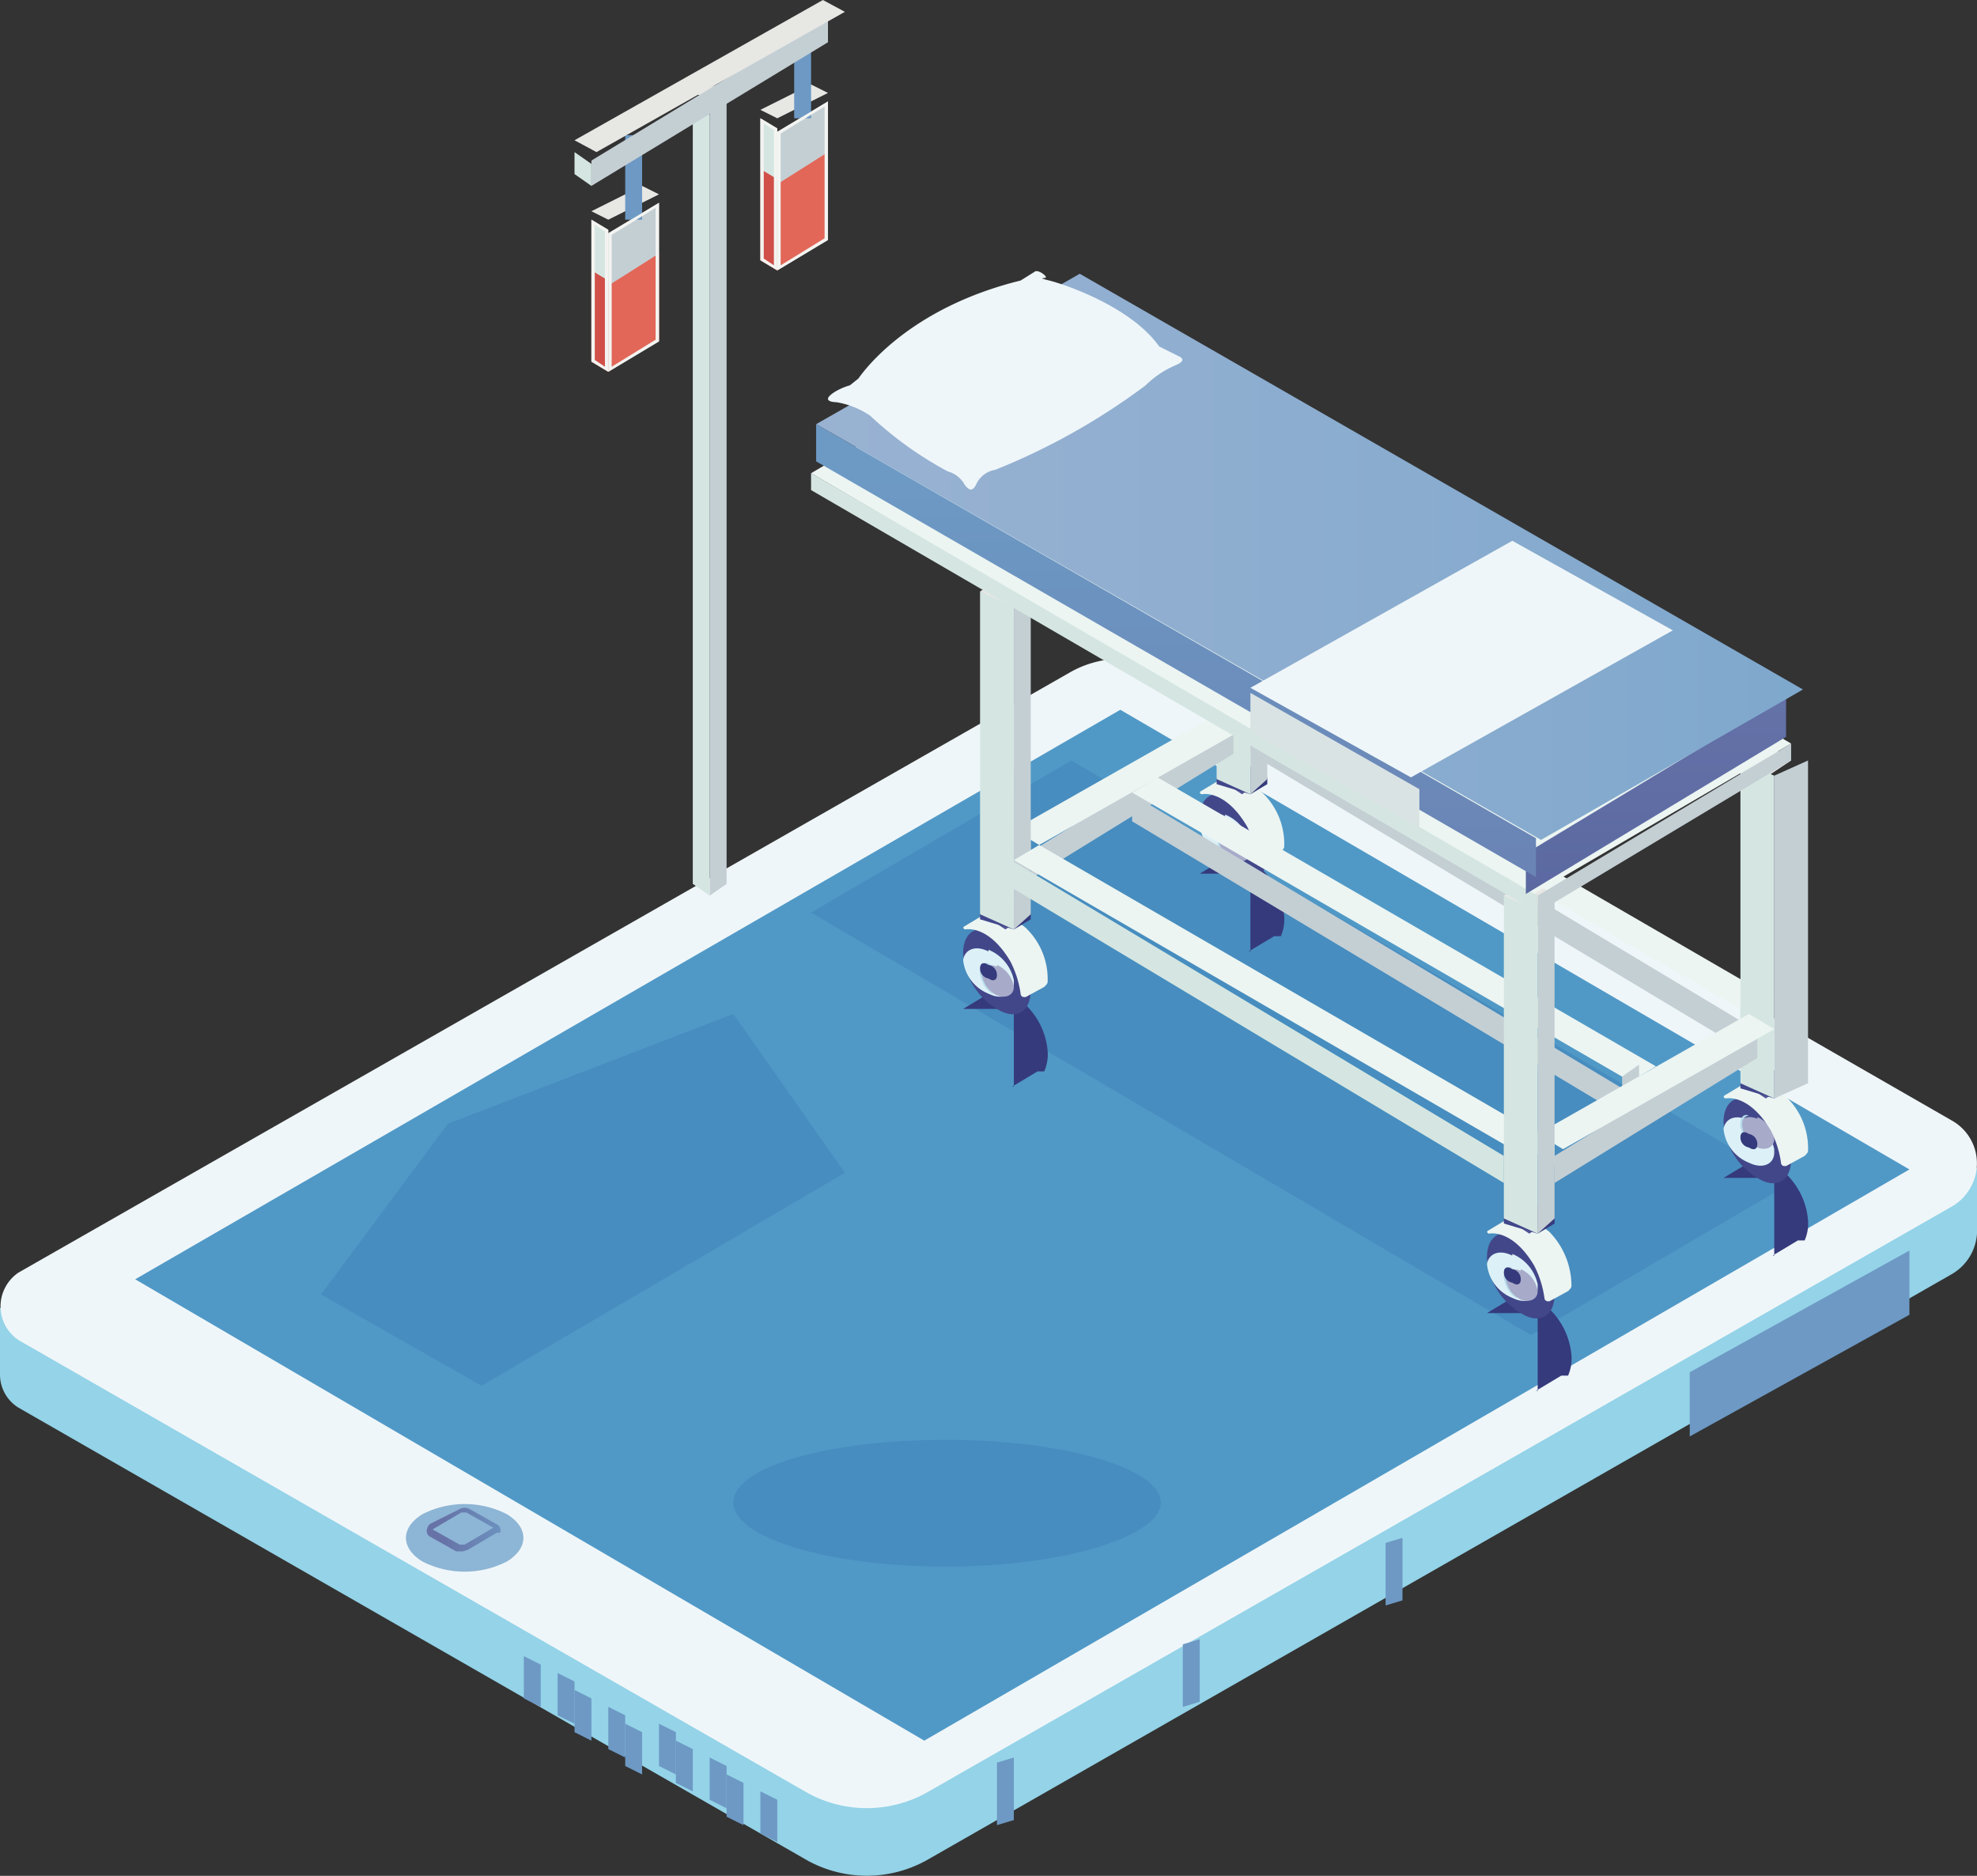 <svg xmlns="http://www.w3.org/2000/svg" xmlns:xlink="http://www.w3.org/1999/xlink" viewBox="0 0 117 111">
  <rect x="0" y="0" width="117" height="111" fill="#333333" stroke="none"/>
  <defs>
    <style>
      .cls-1 {
        fill: none;
      }

      .cls-2 {
        fill: #94d3e8;
      }

      .cls-3 {
        fill: #eff6f9;
      }

      .cls-4 {
        fill: #5099c7;
      }

      .cls-5 {
        fill: #8db5d5;
      }

      .cls-6 {
        clip-path: url(#clip-path);
      }

      .cls-7 {
        fill: url(#linear-gradient);
      }

      .cls-8 {
        fill: #6d99c4;
      }

      .cls-9 {
        clip-path: url(#clip-path-2);
      }

      .cls-10 {
        fill: #478dbf;
      }

      .cls-11 {
        fill: #353a7c;
      }

      .cls-12 {
        fill: #42478a;
      }

      .cls-13 {
        fill: #dcf1f7;
      }

      .cls-14 {
        fill: #a7aac9;
      }

      .cls-15 {
        fill: #b4dae9;
      }

      .cls-16 {
        fill: #ecf5f2;
      }

      .cls-17 {
        fill: #535796;
      }

      .cls-18 {
        fill: #c4cfd4;
      }

      .cls-19 {
        fill: #e7e7e4;
      }

      .cls-20 {
        fill: #d5e6e2;
      }

      .cls-21 {
        clip-path: url(#clip-path-3);
      }

      .cls-22 {
        fill: url(#linear-gradient-2);
      }

      .cls-23 {
        clip-path: url(#clip-path-4);
      }

      .cls-24 {
        fill: url(#linear-gradient-3);
      }

      .cls-25 {
        clip-path: url(#clip-path-5);
      }

      .cls-26 {
        fill: url(#linear-gradient-4);
      }

      .cls-27 {
        fill: #dae3e4;
      }

      .cls-28 {
        fill: #e26758;
      }

      .cls-29 {
        fill: #d05049;
      }

      .cls-30 {
        fill: #f3f4f1;
      }


 



  #bed{
  -webkit-animation: bed 4s infinite linear ;
    animation: bed 3.5s infinite linear ;
  }
  #blood{
  -webkit-animation: blood 4s infinite linear ;
    animation: blood 3.5s infinite linear ;
  }





  @keyframes bed{
    0% {
      transform:  translate(2px,2px)  ;
    }
    50% {
      transform:  translate(-4px,-4px)  ;
    }
    100% {
      transform:  translate(2px,2px)  ;
    }
  }

  @-moz-keyframes bed{
    0% {
      -moz-transform:  translate(2px,2px)  ;
    }
    50% {
      -moz-transform:  translate(-4px,-4px)  ;
    }
    100% {
      -moz-transform:  translate(2px,2px)  ;
    }
  }

  @-webkit-keyframes bed {
    0% {
      -webkit-transform:  translate(2px,2px)  ;
    }
    50% {
      -webkit-transform:  translate(-4px,-4px)  ;
    }
    100% {
      -webkit-transform:  translate(2px,2px)  ;
    }
  }

  @keyframes blood{
    0% {
      transform:  translate(0px,0px)  ;
    }
    50% {
      transform:  translate(2px,2px)  ;
    }
    100% {
      transform:  translate(0px,0px)  ;
    }
  }

  @-moz-keyframes blood{
    0% {
      -moz-transform:  translate(0px,0px)  ;
    }
    50% {
      -moz-transform:  translate(2px,2px)  ;
    }
    100% {
      -moz-transform:  translate(0px,0px)  ;
    }
  }

  @-webkit-keyframes blood {
    0% {
      -webkit-transform:  translate(0px,0px)  ;
    }
    50% {
      -webkit-transform:  translate(2px,2px)  ;
    }
    100% {
      -webkit-transform:  translate(0px,0px)  ;
    }
  }



  










  

    </style>
    <clipPath id="clip-path" transform="translate(-1 -1)">
      <path id="SVGID" class="cls-1" d="M28.4,92.8H28l-1.6-.9a.4.4,0,0,1-.1-.5c0-.1.1-.1.1-.2l1.8-.9a.6.6,0,0,1,.6,0l1.6.9a.4.4,0,0,1,.2.5h-.2l-1.7,1Zm.1-2.3h-.2l-1.7,1h0l1.6.9h.3l1.7-1h0l-1.6-.9Z"/>
    </clipPath>
    <linearGradient id="linear-gradient" x1="-288.69" y1="409.68" x2="-289.69" y2="409.68" gradientTransform="matrix(4.36, 0, 0, -2.62, 1290.19, 1166.52)" gradientUnits="userSpaceOnUse">
      <stop offset="0" stop-color="#6d99c4"/>
      <stop offset="1" stop-color="#6772a7"/>
    </linearGradient>
    <clipPath id="clip-path-2" transform="translate(-1 -1)">
      <path id="SVGID-2" data-name="SVGID" class="cls-1" d="M57,93.7c-7,0-12.6-1.7-12.6-3.8S50,86.2,57,86.2s12.7,1.7,12.7,3.7S64,93.7,57,93.7Z"/>
    </clipPath>
    <clipPath id="clip-path-3" transform="translate(-1 -1)">
      <polyline id="SVGID-3" data-name="SVGID" class="cls-1" points="91.3 51.5 91.3 53.9 106.7 44.6 106.7 42.2 91.3 51.5"/>
    </clipPath>
    <linearGradient id="linear-gradient-2" x1="-257.13" y1="444.46" x2="-257.13" y2="441.34" gradientTransform="matrix(15.44, 0, 0, -11.67, 4068.13, 5223.58)" gradientUnits="userSpaceOnUse">
      <stop offset="0" stop-color="#6877ab"/>
      <stop offset="1" stop-color="#4d5896"/>
    </linearGradient>
    <clipPath id="clip-path-4" transform="translate(-1 -1)">
      <polyline id="SVGID-4" data-name="SVGID" class="cls-1" points="92.2 50.7 107.7 41.8 64.9 17.2 49.3 26.1 92.2 50.7"/>
    </clipPath>
    <linearGradient id="linear-gradient-3" x1="-248.34" y1="450.07" x2="-247.34" y2="450.07" gradientTransform="matrix(58.4, 0, 0, -33.49, 14552.35, 15107.56)" gradientUnits="userSpaceOnUse">
      <stop offset="0" stop-color="#99b2d2"/>
      <stop offset="1" stop-color="#7fa8cd"/>
    </linearGradient>
    <clipPath id="clip-path-5" transform="translate(-1 -1)">
      <polyline id="SVGID-5" data-name="SVGID" class="cls-1" points="49.3 26.1 49.3 28.3 91.9 52.9 91.9 50.6 49.3 26.1"/>
    </clipPath>
    <linearGradient id="linear-gradient-4" x1="-249.08" y1="449.65" x2="-249.08" y2="448.09" gradientTransform="matrix(42.55, 0, 0, -26.79, 10670.08, 12075.11)" gradientUnits="userSpaceOnUse">
      <stop offset="0" stop-color="#6d9ac5"/>
      <stop offset="1" stop-color="#6873a8"/>
    </linearGradient>
  </defs>
  <title>loginimage</title>
  <g id="tabless">
    <path id="Fill_31" data-name="Fill 31" class="cls-2" d="M114.5,70.1,70.4,44.8a6.1,6.1,0,0,0-6.1,0L5.6,78.4H1v3.9a2.3,2.3,0,0,0,1.1,2l46.7,26.8a7.3,7.3,0,0,0,7,0l60.7-34.7A3,3,0,0,0,118,74h0V70.1h-3.5" transform="translate(-1 -1)"/>
    <path id="Fill_32" data-name="Fill 32" class="cls-3" d="M116.5,72.4,55.8,107.1a7.3,7.3,0,0,1-7,0L2.1,80.3a2.4,2.4,0,0,1-.8-3.1,2.4,2.4,0,0,1,.8-.9L64.3,40.8a6.1,6.1,0,0,1,6.1,0l46.1,26.5a2.9,2.9,0,0,1,1.1,4,2.9,2.9,0,0,1-1.1,1.1" transform="translate(-1 -1)"/>
    <path id="Fill_33" data-name="Fill 33" class="cls-4" d="M114,70.2,55.7,104,9,76.7,67.3,43,114,70.2" transform="translate(-1 -1)"/>
    <path id="Fill_34" data-name="Fill 34" class="cls-5" d="M26,90.6a5.5,5.5,0,0,1,5,0c1.3.8,1.3,2,0,2.8a5.5,5.5,0,0,1-5,0c-1.3-.8-1.3-2,0-2.8" transform="translate(-1 -1)"/>
    <path id="Clip_36-2" data-name="Clip 36-2" class="cls-1" d="M28.4,92.8H28l-1.6-.9a.4.4,0,0,1-.1-.5c0-.1.1-.1.1-.2l1.8-.9a.6.6,0,0,1,.6,0l1.6.9a.4.4,0,0,1,.2.5h-.2l-1.7,1Zm.1-2.3h-.2l-1.7,1h0l1.6.9h.3l1.7-1h0l-1.6-.9Z" transform="translate(-1 -1)"/>
    <g id="Group_37" data-name="Group 37">
      <g class="cls-6">
        <g id="Group_37-2" data-name="Group 37-2">
          <path id="Fill_35" data-name="Fill 35" class="cls-7" d="M28.4,92.8H28l-1.6-.9a.4.4,0,0,1-.1-.5c0-.1.1-.1.1-.2l1.8-.9a.6.6,0,0,1,.6,0l1.6.9a.4.4,0,0,1,.2.5h-.2l-1.7,1Zm.1-2.3h-.2l-1.7,1h0l1.6.9h.3l1.7-1h0l-1.6-.9Z" transform="translate(-1 -1)"/>
        </g>
      </g>
    </g>
    <path id="Fill_38" data-name="Fill 38" class="cls-8" d="M114,75l-13,7.2V86l13-7.2V75" transform="translate(-1 -1)"/>
    <path id="Fill_39" data-name="Fill 39" class="cls-8" d="M61,105v3.7l-1,.3v-3.7l1-.3" transform="translate(-1 -1)"/>
    <path id="Fill_40" data-name="Fill 40" class="cls-8" d="M72,98v3.7l-1,.3V98.3l1-.3" transform="translate(-1 -1)"/>
    <path id="Fill_41" data-name="Fill 41" class="cls-8" d="M84,92v3.7L83,96V92.3l1-.3" transform="translate(-1 -1)"/>
    <path id="Fill_42" data-name="Fill 42" class="cls-8" d="M33,99.5V102l-1-.5V99l1,.5" transform="translate(-1 -1)"/>
    <path id="Fill_43" data-name="Fill 43" class="cls-8" d="M35,103l-1-.5V100l1,.5V103" transform="translate(-1 -1)"/>
    <path id="Fill_44" data-name="Fill 44" class="cls-8" d="M36,104l-1-.5V101l1,.5V104" transform="translate(-1 -1)"/>
    <path id="Fill_45" data-name="Fill 45" class="cls-8" d="M38,105l-1-.5V102l1,.5V105" transform="translate(-1 -1)"/>
    <path id="Fill_46" data-name="Fill 46" class="cls-8" d="M39,106l-1-.5V103l1,.5V106" transform="translate(-1 -1)"/>
    <path id="Fill_47" data-name="Fill 47" class="cls-8" d="M41,106l-1-.5V103l1,.5V106" transform="translate(-1 -1)"/>
    <path id="Fill_48" data-name="Fill 48" class="cls-8" d="M42,107l-1-.5V104l1,.5V107" transform="translate(-1 -1)"/>
    <path id="Fill_49" data-name="Fill 49" class="cls-8" d="M44,108l-1-.5V105l1,.5V108" transform="translate(-1 -1)"/>
    <path id="Fill_50" data-name="Fill 50" class="cls-8" d="M45,109l-1-.5V106l1,.5V109" transform="translate(-1 -1)"/>
    <path id="Fill_51" data-name="Fill 51" class="cls-8" d="M47,110l-1-.5V107l1,.5V110" transform="translate(-1 -1)"/>
    <path id="Clip_53-2" data-name="Clip 53-2" class="cls-1" d="M57,93.7c-7,0-12.6-1.7-12.6-3.8S50,86.2,57,86.2s12.7,1.7,12.7,3.7S64,93.7,57,93.7Z" transform="translate(-1 -1)"/>
    <g id="Group_54" data-name="Group 54">
      <g class="cls-9">
        <g id="Group_54-2" data-name="Group 54-2">
          <path id="Fill_52" data-name="Fill 52" class="cls-10" d="M44.4,93.7H69.7V86.2H44.4Z" transform="translate(-1 -1)"/>
        </g>
      </g>
    </g>
    <path id="Fill_55" data-name="Fill 55" class="cls-10" d="M29.5,83,20,77.6l7.5-10.1L44.4,61,51,70.4,29.5,83" transform="translate(-1 -1)"/>
    <path id="Fill_56" data-name="Fill 56" class="cls-10" d="M91.6,80,49,55l15.4-9L107,71,91.6,80" transform="translate(-1 -1)"/>
  </g>
  <g id="bed">
    <g>
      <path id="Fill_57" data-name="Fill 57" class="cls-11" d="M92,78.9h-.3c0-.1-.1-.1-.1-.2H89l1.5-.9h1l.8.4h.1a4.3,4.3,0,0,1,1.6,3,2.5,2.5,0,0,1-.2,1.2h-.4l-1.5.9H92" transform="translate(-1 -1)"/>
      <path id="Fill_58" data-name="Fill 58" class="cls-12" d="M91,74.3a4.1,4.1,0,0,1,2,3.3c0,1.3-.9,1.8-2,1.1a4.1,4.1,0,0,1-2-3.3c0-1.3.9-1.8,2-1.1" transform="translate(-1 -1)"/>
      <path id="Fill_59" data-name="Fill 59" class="cls-13" d="M90.5,75.2A2.5,2.5,0,0,1,92,77v.2c0,.7-.7,1-1.5.6a2.4,2.4,0,0,1-1.5-2h0c.1-.6.7-.9,1.5-.5" transform="translate(-1 -1)"/>
      <path id="Fill_60" data-name="Fill 60" class="cls-14" d="M91,76.1a1.7,1.7,0,0,1,1,1.3h0c0,.5-.5.7-1,.5a1.9,1.9,0,0,1-1-1.3h0c0-.5.5-.6,1-.4" transform="translate(-1 -1)"/>
      <path id="Fill_61" data-name="Fill 61" class="cls-15" d="M90,76.5c0-.4.2-.6.5-.5a.5.5,0,0,0-.4.5h0a1.7,1.7,0,0,0,.7,1.3h-.1a1.7,1.7,0,0,1-.7-1.3h0" transform="translate(-1 -1)"/>
      <path id="Fill_62" data-name="Fill 62" class="cls-11" d="M90.5,76.1c-.3-.2-.5-.1-.5.2a.6.6,0,0,0,.5.6c.3.2.5.1.5-.2a.6.6,0,0,0-.5-.6" transform="translate(-1 -1)"/>
      <path id="Fill_63" data-name="Fill 63" class="cls-16" d="M92.7,73.9a4,4,0,0,0-2.1-.9l-.5.2-1,.6c-.2.1,0,.2,0,.2h0c.6-.1,1.7.2,2.7,1.9a6,6,0,0,1,.6,1.9.2.2,0,0,0,.2.2h.1l1.1-.6c.1-.1.2-.2.2-.3a4.6,4.6,0,0,0-1.3-3.2" transform="translate(-1 -1)"/>
      <path id="Fill_64" data-name="Fill 64" class="cls-11" d="M92,73.6V74l1-.6V73l-1,.6" transform="translate(-1 -1)"/>
      <path id="Fill_65" data-name="Fill 65" class="cls-17" d="M93,73l-1.5,1L90,73l1.5-1L93,73" transform="translate(-1 -1)"/>
      <path id="Fill_66" data-name="Fill 66" class="cls-12" d="M92,73.6V74l-2-.6V73l2,.6" transform="translate(-1 -1)"/>
      <path id="Fill_67" data-name="Fill 67" class="cls-11" d="M61,60.9h-.3c0-.1-.1-.1-.1-.2H58l1.5-.9h.1a1.4,1.4,0,0,1,.9,0,2,2,0,0,1,.8.4h.1a4.3,4.3,0,0,1,1.6,3,2.5,2.5,0,0,1-.2,1.2h-.4l-1.5.9H61" transform="translate(-1 -1)"/>
      <path id="Fill_68" data-name="Fill 68" class="cls-12" d="M60,56.3a4.1,4.1,0,0,1,2,3.3c0,1.3-.9,1.8-2,1.1a4.1,4.1,0,0,1-2-3.3c0-1.3.9-1.8,2-1.1" transform="translate(-1 -1)"/>
      <path id="Fill_69" data-name="Fill 69" class="cls-13" d="M59.5,57.2A2.5,2.5,0,0,1,61,59v.2c0,.7-.7,1-1.5.6a2.4,2.4,0,0,1-1.5-2h0c.1-.6.7-.9,1.5-.5" transform="translate(-1 -1)"/>
      <path id="Fill_70" data-name="Fill 70" class="cls-14" d="M60,58.1a1.7,1.7,0,0,1,1,1.3h0c0,.5-.5.7-1,.5a1.9,1.9,0,0,1-1-1.3h0c0-.5.5-.6,1-.4" transform="translate(-1 -1)"/>
      <path id="Fill_71" data-name="Fill 71" class="cls-15" d="M59,58.5c0-.4.2-.6.5-.5s-.3.2-.4.5h0a1.7,1.7,0,0,0,.7,1.3h-.1a1.7,1.7,0,0,1-.7-1.3h0" transform="translate(-1 -1)"/>
      <path id="Fill_72" data-name="Fill 72" class="cls-11" d="M59.5,58.1c-.3-.2-.5-.1-.5.2a.6.6,0,0,0,.5.6c.3.2.5.1.5-.2a.6.6,0,0,0-.5-.6" transform="translate(-1 -1)"/>
      <path id="Fill_73" data-name="Fill 73" class="cls-16" d="M61.7,55.9a4,4,0,0,0-2.1-.9l-.5.2-1,.6c-.2.1,0,.2,0,.2h0c.6-.1,1.7.2,2.7,1.9a6,6,0,0,1,.6,1.9.2.2,0,0,0,.2.2h.1l1.1-.6c.1-.1.2-.2.2-.3a4.2,4.2,0,0,0-1.3-3.2" transform="translate(-1 -1)"/>
      <path id="Fill_74" data-name="Fill 74" class="cls-11" d="M61,55.6V56l1-.6V55l-1,.6" transform="translate(-1 -1)"/>
      <path id="Fill_75" data-name="Fill 75" class="cls-17" d="M62,55l-1.5,1L59,55l1.5-1L62,55" transform="translate(-1 -1)"/>
      <path id="Fill_76" data-name="Fill 76" class="cls-12" d="M61,55.6V56l-2-.6V55l2,.6" transform="translate(-1 -1)"/>
      <path id="Fill_77" data-name="Fill 77" class="cls-11" d="M75,52.9h-.3c0-.1-.1-.1-.1-.2H72l1.5-.9h.1a1.4,1.4,0,0,1,.9,0,2,2,0,0,1,.8.4h.1a4.3,4.3,0,0,1,1.6,3,2.5,2.5,0,0,1-.2,1.2h-.4l-1.5.9H75" transform="translate(-1 -1)"/>
      <path id="Fill_78" data-name="Fill 78" class="cls-12" d="M74,48.3a4.1,4.1,0,0,1,2,3.3c0,1.3-.9,1.8-2,1.1a4.1,4.1,0,0,1-2-3.3c0-1.3.9-1.8,2-1.1" transform="translate(-1 -1)"/>
      <path id="Fill_79" data-name="Fill 79" class="cls-13" d="M73.5,49.2A2.5,2.5,0,0,1,75,51v.2c0,.7-.7,1-1.5.6a2.4,2.4,0,0,1-1.5-2h0c.1-.6.7-.9,1.5-.5" transform="translate(-1 -1)"/>
      <path id="Fill_80" data-name="Fill 80" class="cls-14" d="M74,50.1a1.7,1.7,0,0,1,1,1.3h0c0,.5-.5.7-1,.5a1.9,1.9,0,0,1-1-1.3h0c.1-.5.5-.6,1-.4" transform="translate(-1 -1)"/>
      <path id="Fill_81" data-name="Fill 81" class="cls-15" d="M73,50.5c0-.4.2-.6.5-.5s-.3.2-.4.5h0a1.7,1.7,0,0,0,.7,1.3h-.1a1.7,1.7,0,0,1-.7-1.3h0" transform="translate(-1 -1)"/>
      <path id="Fill_82" data-name="Fill 82" class="cls-11" d="M73.5,50.1c-.3-.2-.5-.1-.5.2a.6.6,0,0,0,.5.6c.3.2.5.1.5-.2a.6.6,0,0,0-.5-.6" transform="translate(-1 -1)"/>
      <path id="Fill_83" data-name="Fill 83" class="cls-16" d="M75.7,47.9a4,4,0,0,0-2.1-.9l-.5.2-1,.6c-.2.1,0,.2,0,.2h0c.6-.1,1.7.2,2.7,1.9a6,6,0,0,1,.6,1.9.2.2,0,0,0,.2.2h.1l1.1-.6c.1-.1.2-.2.2-.3a4.2,4.2,0,0,0-1.3-3.2" transform="translate(-1 -1)"/>
      <path id="Fill_84" data-name="Fill 84" class="cls-11" d="M75,47.6V48l1-.6V47l-1,.6" transform="translate(-1 -1)"/>
      <path id="Fill_85" data-name="Fill 85" class="cls-17" d="M76,47l-1.5,1L73,47l1.5-1L76,47" transform="translate(-1 -1)"/>
      <path id="Fill_86" data-name="Fill 86" class="cls-12" d="M75,47.6V48l-2-.6V47l2,.6" transform="translate(-1 -1)"/>
      <path id="Fill_87" data-name="Fill 87" class="cls-11" d="M106,70.9h-.3c0-.1-.1-.1-.1-.2H103l1.5-.9h1l.8.4h.1a4.3,4.3,0,0,1,1.6,3,2.5,2.5,0,0,1-.2,1.2h-.4l-1.5.9h.1" transform="translate(-1 -1)"/>
      <path id="Fill_88" data-name="Fill 88" class="cls-12" d="M105,66.3a4.1,4.1,0,0,1,2,3.3c0,1.3-.9,1.8-2,1.1a4.1,4.1,0,0,1-2-3.3c0-1.3.9-1.8,2-1.1" transform="translate(-1 -1)"/>
      <path id="Fill_89" data-name="Fill 89" class="cls-13" d="M104.5,67.2A2.5,2.5,0,0,1,106,69v.2c0,.7-.7,1-1.5.6a2.4,2.4,0,0,1-1.5-2h0c.1-.6.7-.9,1.5-.5" transform="translate(-1 -1)"/>
      <path id="Fill_90" data-name="Fill 90" class="cls-14" d="M105,67.1a1.7,1.7,0,0,1,1,1.3h0c0,.5-.5.7-1,.5a1.9,1.9,0,0,1-1-1.3h0c0-.5.5-.6,1-.4" transform="translate(-1 -1)"/>
      <path id="Fill_91" data-name="Fill 91" class="cls-15" d="M104,67.5c0-.4.2-.6.5-.5a.5.5,0,0,0-.4.5h0a1.7,1.7,0,0,0,.7,1.3h-.1a1.7,1.7,0,0,1-.7-1.3h0" transform="translate(-1 -1)"/>
      <path id="Fill_92" data-name="Fill 92" class="cls-11" d="M104.5,68.1c-.3-.2-.5-.1-.5.2a.6.6,0,0,0,.5.6c.3.2.5.1.5-.2a.6.6,0,0,0-.5-.6" transform="translate(-1 -1)"/>
      <path id="Fill_93" data-name="Fill 93" class="cls-16" d="M106.7,65.9a4,4,0,0,0-2.1-.9l-.5.2-1,.6c-.2.1,0,.2,0,.2h0c.6-.1,1.7.2,2.7,1.9a6,6,0,0,1,.6,1.9.2.2,0,0,0,.2.2h.1l1.1-.6c.1-.1.2-.2.2-.3a4.2,4.2,0,0,0-1.3-3.2" transform="translate(-1 -1)"/>
      <path id="Fill_94" data-name="Fill 94" class="cls-11" d="M106,65.6V66l1-.6V65l-1,.6" transform="translate(-1 -1)"/>
      <path id="Fill_95" data-name="Fill 95" class="cls-17" d="M107,65l-1.5,1L104,65l1.5-1,1.5,1" transform="translate(-1 -1)"/>
      <path id="Fill_96" data-name="Fill 96" class="cls-12" d="M106,65.6V66l-2-.6V65l2,.6" transform="translate(-1 -1)"/>
      <path id="Fill_97" data-name="Fill 97" class="cls-18" d="M75,28.9V48l1-.9V28l-1,.9" transform="translate(-1 -1)"/>
      <path id="Fill_98" data-name="Fill 98" class="cls-19" d="M76,28l-1.5,1L73,28l1.5-1L76,28" transform="translate(-1 -1)"/>
      <path id="Fill_99" data-name="Fill 99" class="cls-20" d="M75,28.9V48l-2-.9V28l2,.9" transform="translate(-1 -1)"/>
      <path id="Fill_100" data-name="Fill 100" class="cls-18" d="M62,51.4V53l12-7.4V44L62,51.4" transform="translate(-1 -1)"/>
      <path id="Fill_101" data-name="Fill 101" class="cls-16" d="M75,43.9,62.5,51,61,50.1,73.5,43l1.5.9" transform="translate(-1 -1)"/>
      <path id="Fill_102" data-name="Fill 102" class="cls-20" d="M62,50.7V52l-1-.7V50l1,.7" transform="translate(-1 -1)"/>
      <path id="Fill_103" data-name="Fill 103" class="cls-18" d="M104,61.4V63L75,45.6V44l29,17.4" transform="translate(-1 -1)"/>
      <path id="Fill_104" data-name="Fill 104" class="cls-16" d="M75,43.9,104.5,61l1.5-.9L76.5,43l-1.5.9" transform="translate(-1 -1)"/>
      <path id="Fill_105" data-name="Fill 105" class="cls-18" d="M104,60.7V62l1-.7V60l-1,.7" transform="translate(-1 -1)"/>
      <path id="Fill_106" data-name="Fill 106" class="cls-18" d="M97,65.4V67L68,49.6V48L97,65.4" transform="translate(-1 -1)"/>
      <path id="Fill_107" data-name="Fill 107" class="cls-16" d="M68,47.9,97.5,65l1.5-.9L69.5,47l-1.5.9" transform="translate(-1 -1)"/>
      <path id="Fill_108" data-name="Fill 108" class="cls-18" d="M97,64.7V66l1-.7V64l-1,.7" transform="translate(-1 -1)"/>
      <path id="Fill_109" data-name="Fill 109" class="cls-18" d="M61,36.9V56l1-.9V36l-1,.9" transform="translate(-1 -1)"/>
      <path id="Fill_110" data-name="Fill 110" class="cls-19" d="M62,36l-1.5,1L59,36l1.5-1L62,36" transform="translate(-1 -1)"/>
      <path id="Fill_111" data-name="Fill 111" class="cls-20" d="M61,36.9V56l-2-.9V36l2,.9" transform="translate(-1 -1)"/>
      <path id="Fill_112" data-name="Fill 112" class="cls-18" d="M106,46.9V66l2-.9V46l-2,.9" transform="translate(-1 -1)"/>
      <path id="Fill_113" data-name="Fill 113" class="cls-19" d="M107,46l-1.5,1L104,46l1.5-1,1.5,1" transform="translate(-1 -1)"/>
      <path id="Fill_114" data-name="Fill 114" class="cls-20" d="M106,46.9V66l-2-.9V46l2,.9" transform="translate(-1 -1)"/>
      <path id="Fill_115" data-name="Fill 115" class="cls-18" d="M93,69.4V71l12-7.4V62L93,69.4" transform="translate(-1 -1)"/>
      <path id="Fill_116" data-name="Fill 116" class="cls-16" d="M106,61.9,93.5,69,92,68.1,104.5,61l1.5.9" transform="translate(-1 -1)"/>
      <path id="Fill_117" data-name="Fill 117" class="cls-20" d="M93,68.7V70l-1-.7V68l1,.7" transform="translate(-1 -1)"/>
      <path id="Fill_118" data-name="Fill 118" class="cls-20" d="M90,69.4V71L61,53.6V52L90,69.4" transform="translate(-1 -1)"/>
      <path id="Fill_119" data-name="Fill 119" class="cls-16" d="M61,51.9,90.5,69l1.5-.9L62.5,51l-1.5.9" transform="translate(-1 -1)"/>
      <path id="Fill_120" data-name="Fill 120" class="cls-18" d="M90,68.7V70l1-.7V68l-1,.7" transform="translate(-1 -1)"/>
      <path id="Fill_121" data-name="Fill 121" class="cls-18" d="M92,54.9V74l1-.9V54l-1,.9" transform="translate(-1 -1)"/>
      <path id="Fill_122" data-name="Fill 122" class="cls-19" d="M93,54l-1.5,1L90,54l1.5-1L93,54" transform="translate(-1 -1)"/>
      <path id="Fill_123" data-name="Fill 123" class="cls-20" d="M92,54.9V74l-2-.9V54l2,.9" transform="translate(-1 -1)"/>
      <path id="Fill_124" data-name="Fill 124" class="cls-18" d="M92,54v1l15-9V45L92,54" transform="translate(-1 -1)"/>
      <path id="Fill_125" data-name="Fill 125" class="cls-16" d="M91.6,54,107,45,64.4,20,49,29,91.6,54" transform="translate(-1 -1)"/>
      <path id="Fill_126" data-name="Fill 126" class="cls-20" d="M49,29v1L92,55V54L49,29" transform="translate(-1 -1)"/>
      <g id="Desktop_Copy_43" data-name="Desktop Copy 43">
        <path id="Clip_128-2" data-name="Clip 128-2" class="cls-1" d="M91.3,51.5v2.4l15.4-9.3V42.2L91.3,51.5" transform="translate(-1 -1)"/>
        <g id="Group_129" data-name="Group 129">
          <g class="cls-21">
            <g id="Group_129-2" data-name="Group 129-2">
              <path id="Fill_127" data-name="Fill 127" class="cls-22" d="M91.3,51.5v2.4l15.4-9.3V42.2L91.3,51.5" transform="translate(-1 -1)"/>
            </g>
          </g>
        </g>
        <g id="Group_2-3" data-name="Group 2-3">
          <path id="Clip_131-2" data-name="Clip 131-2" class="cls-1" d="M92.2,50.7l15.5-8.9L64.9,17.2,49.3,26.1,92.2,50.7" transform="translate(-1 -1)"/>
          <g id="Group_132" data-name="Group 132">
            <g class="cls-23">
              <g id="Group_132-2" data-name="Group 132-2">
                <path id="Fill_130" data-name="Fill 130" class="cls-24" d="M92.2,50.7l15.5-8.9L64.9,17.2,49.3,26.1,92.2,50.7" transform="translate(-1 -1)"/>
              </g>
            </g>
          </g>
          <g id="Group-4">
            <path id="Clip_134-2" data-name="Clip 134-2" class="cls-1" d="M49.3,26.1v2.2L91.9,52.9V50.6L49.3,26.1" transform="translate(-1 -1)"/>
            <g id="Group_135" data-name="Group 135">
              <g class="cls-25">
                <g id="Group_135-2" data-name="Group 135-2">
                  <path id="Fill_133" data-name="Fill 133" class="cls-26" d="M49.3,26.1v2.2L91.9,52.9V50.6L49.3,26.1" transform="translate(-1 -1)"/>
                </g>
              </g>
            </g>
            <path id="Fill_136" data-name="Fill 136" class="cls-3" d="M70.8,22.1l-1.2-.6c-1.7-2.4-5.7-3.7-6.5-3.9s-.2-.1-.2-.2-.5-.5-.7-.3l-.8.5c-6.1,1.5-8.9,4.8-9.6,5.8l-.5.4c-.7.2-1.3.6-1.3.8s.5.2.5.2a5,5,0,0,1,2,.8,21.5,21.5,0,0,0,4.6,3.3,1.6,1.6,0,0,1,1,.8c.1.1.4.6.7-.1a1.5,1.5,0,0,1,1.1-.8,39,39,0,0,0,8.9-5,5.7,5.7,0,0,1,1.8-1.2c.7-.3.2-.5.2-.5" transform="translate(-1 -1)"/>
            <path id="Fill_137" data-name="Fill 137" class="cls-3" d="M100,38.3,90.5,33,75,41.7,84.5,47,100,38.3" transform="translate(-1 -1)"/>
            <path id="Fill_138" data-name="Fill 138" class="cls-27" d="M75,42l10,5.7V50L75,44.3V42" transform="translate(-1 -1)"/>
          </g>
        </g>
      </g>
    </g>
  </g>
  <g id="blood">
    <path id="Fill_139" data-name="Fill 139" class="cls-18" d="M37,14.8V23l3-1.8V13l-3,1.8" transform="translate(-1 -1)"/>
    <path id="Fill_140" data-name="Fill 140" class="cls-19" d="M40,12.5,37,14l-1-.5L39,12l1,.5" transform="translate(-1 -1)"/>
    <path id="Fill_141" data-name="Fill 141" class="cls-20" d="M37,14.6V23l-1-.6V14l1,.6" transform="translate(-1 -1)"/>
    <path id="Fill_142" data-name="Fill 142" class="cls-8" d="M38,14h1V9H38Z" transform="translate(-1 -1)"/>
    <path id="Fill_143" data-name="Fill 143" class="cls-28" d="M37,17.9V23l3-1.9V16l-3,1.9" transform="translate(-1 -1)"/>
    <path id="Fill_144" data-name="Fill 144" class="cls-29" d="M36,17v5.4l1,.6V17.6L36,17" transform="translate(-1 -1)"/>
    <path id="Fill_145" data-name="Fill 145" class="cls-30" d="M37,23V14.8L40,13v8.2Zm2.8-9.7-2.6,1.6v7.8l2.6-1.6Z" transform="translate(-1 -1)"/>
    <path id="Fill_146" data-name="Fill 146" class="cls-30" d="M37,23h0l-1-.6V14l1,.6Zm-.8-8.7v8l.6.4v-8Z" transform="translate(-1 -1)"/>
    <path id="Fill_147" data-name="Fill 147" class="cls-18" d="M47,8.8V17l3-1.8V7L47,8.8" transform="translate(-1 -1)"/>
    <path id="Fill_148" data-name="Fill 148" class="cls-19" d="M50,6.5,47,8l-1-.5L49,6l1,.5" transform="translate(-1 -1)"/>
    <path id="Fill_149" data-name="Fill 149" class="cls-20" d="M47,8.6V17l-1-.6V8l1,.6" transform="translate(-1 -1)"/>
    <path id="Fill_150" data-name="Fill 150" class="cls-8" d="M48,8h1V3H48Z" transform="translate(-1 -1)"/>
    <path id="Fill_151" data-name="Fill 151" class="cls-28" d="M47,11.9V17l3-1.9V10l-3,1.9" transform="translate(-1 -1)"/>
    <path id="Fill_152" data-name="Fill 152" class="cls-29" d="M46,11v5.4l1,.6V11.6L46,11" transform="translate(-1 -1)"/>
    <path id="Fill_153" data-name="Fill 153" class="cls-30" d="M47,17V8.8L50,7v8.2Zm2.8-9.7L47.2,8.9v7.8l2.6-1.6Z" transform="translate(-1 -1)"/>
    <path id="Fill_154" data-name="Fill 154" class="cls-30" d="M47,17h0l-1-.6V8l1,.6Zm-.8-8.7v8l.6.4v-8Z" transform="translate(-1 -1)"/>
    <path id="Fill_155" data-name="Fill 155" class="cls-18" d="M43,7.7V54l1-.7V7l-1,.7" transform="translate(-1 -1)"/>
    <path id="Fill_156" data-name="Fill 156" class="cls-19" d="M45,6.5,43.5,7,42,6.5,43.5,6l1.5.5" transform="translate(-1 -1)"/>
    <path id="Fill_157" data-name="Fill 157" class="cls-20" d="M43,7.8V54l-1-.7V7l1,.8" transform="translate(-1 -1)"/>
    <path id="Fill_158" data-name="Fill 158" class="cls-18" d="M36,10.5V12L50,3.5V2L36,10.5" transform="translate(-1 -1)"/>
    <path id="Fill_159" data-name="Fill 159" class="cls-19" d="M51,1.7,36.3,10,35,9.3,49.7,1l1.3.7" transform="translate(-1 -1)"/>
    <path id="Fill_160" data-name="Fill 160" class="cls-20" d="M36,10.7V12l-1-.7V10l1,.7" transform="translate(-1 -1)"/>
  </g>
</svg>
